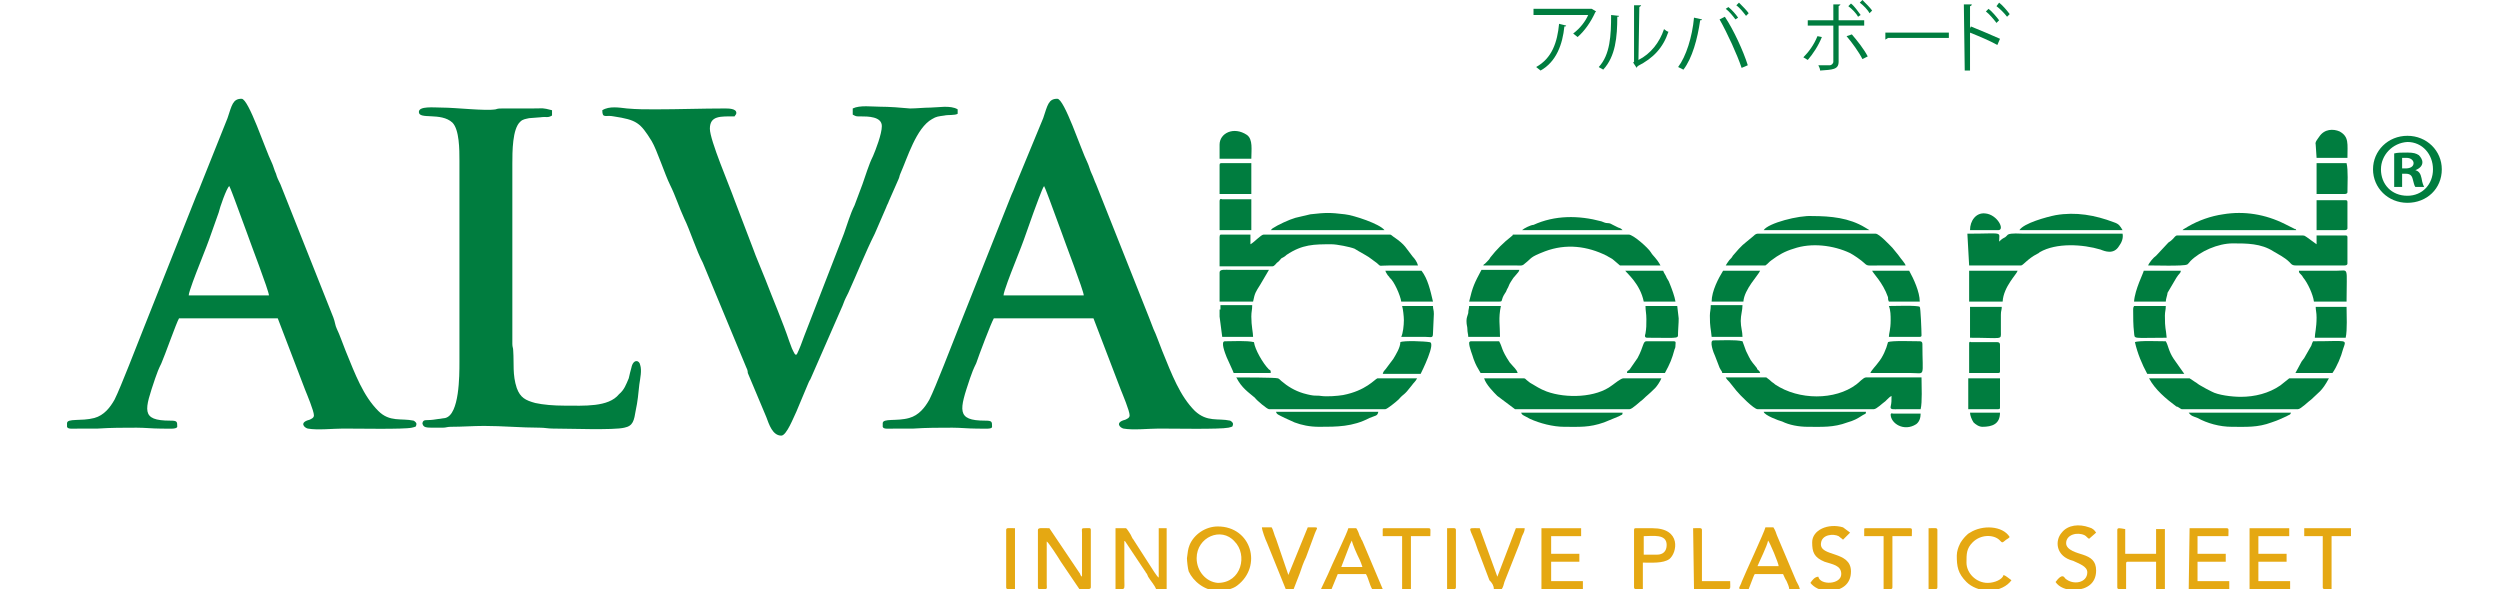 <?xml version="1.0" encoding="utf-8"?>
<!-- Generator: Adobe Illustrator 24.3.0, SVG Export Plug-In . SVG Version: 6.00 Build 0)  -->
<svg version="1.1" id="Layer_1" xmlns="http://www.w3.org/2000/svg" xmlns:xlink="http://www.w3.org/1999/xlink" x="0px" y="0px"
	 viewBox="0 0 283.5 66.8" style="enable-background:new 0 0 283.5 66.8;" xml:space="preserve">
<style type="text/css">
	.st0{fill-rule:evenodd;clip-rule:evenodd;fill:#E5A812;}
	.st1{fill-rule:evenodd;clip-rule:evenodd;fill:#007D3F;}
	.st2{fill:#007D3F;}
</style>
<g>
	<path class="st0" d="M117.7,60.1v6.5c0,0.3,0.2,0.2,0.8,0.2c0.3,0,0.2-0.2,0.2-0.5c0-0.2,0-0.5,0-0.7v-4.2c0.2,0.1,1.3,1.8,1.6,2.3
		l2.1,3.1c0.8,0,1.3,0.1,1.3-0.2v-6.5c0-0.3-0.2-0.2-0.8-0.2c-0.3,0-0.2,0.2-0.2,0.5c0,0.2,0,0.5,0,0.7v4.3c-0.1-0.1,0,0-0.1-0.1
		c-0.1-0.1-0.1-0.1-0.1-0.2l-3.5-5.2C118.2,59.9,117.7,59.8,117.7,60.1"/>
	<path class="st0" d="M126.5,66.8c1.2,0,1,0.2,1-1.2v-4.3c0,0.1,0,0,0.1,0.1l2.2,3.3c0.1,0.1,0.1,0.2,0.2,0.3
		c0.1,0.1,0.1,0.2,0.2,0.4c0.3,0.5,0.7,0.9,0.9,1.4h1.2v-6.9h-0.9v5.6c-0.2-0.1-0.8-1.1-1-1.4c-0.3-0.5-0.6-0.9-0.9-1.4
		c-0.3-0.5-0.6-0.9-0.9-1.4c-0.1-0.2-0.1-0.1-0.2-0.3c-0.1-0.2-0.1-0.2-0.2-0.4c-0.2-0.3-0.3-0.5-0.5-0.7h-1.2L126.5,66.8
		L126.5,66.8z"/>
	<path class="st0" d="M135.7,63.3c0-2.4,2.8-3.6,4.3-1.9c1.5,1.5,0.8,4.7-1.9,4.7C136.8,66,135.7,64.8,135.7,63.3 M138.1,67
		c0.8,0,1.7-0.2,2.2-0.6c2.9-2.2,1.6-6.7-2.2-6.7c-1.4,0-2.7,0.9-3.2,2.1c-0.2,0.5-0.2,0.8-0.3,1.5c0,0.3,0.1,1.2,0.2,1.5
		C135.3,65.9,136.6,67,138.1,67"/>
	<path class="st0" d="M240.1,60.1v6.5c0,0.3,0.3,0.2,1,0.2v-2.9c0-0.2,0.1-0.2,0.2-0.2h3.2v3.2h1v-6.9h-1v2.8h-3.5v-2.8
		C240.4,59.9,240.1,59.8,240.1,60.1"/>
	<path class="st0" d="M153.3,61.3c0.1,0.5,0.6,1.6,0.9,2.2c0.1,0.2,0.2,0.5,0.3,0.8h-2.4l1-2.6c0,0,0.1-0.2,0.1-0.2L153.3,61.3
		C153.3,61.3,153.3,61.3,153.3,61.3 M149.8,66.8h1.2l0.7-1.7h3.2c0.3,0.5,0.4,1.2,0.7,1.7h1.2l-2.2-5.2c-0.1-0.2-0.1-0.3-0.2-0.4
		c-0.1-0.2-0.1-0.3-0.2-0.4c-0.1-0.3-0.2-0.6-0.4-0.9h-0.9c-0.1,0.5-1.9,4.2-2.3,5.2L149.8,66.8z"/>
	<path class="st0" d="M200.5,61.3c0.2,0.2,1.2,2.6,1.2,2.9h-2.4C199.5,63.7,200.4,61.9,200.5,61.3 M197.4,66.8h0.9l0.5-1.3
		c0.1-0.2,0.1-0.3,0.2-0.4h3.2c0.1,0.2,0.2,0.5,0.4,0.8c0.1,0.2,0.3,0.7,0.3,0.9h1.2c-0.1-0.4-0.2-0.5-0.4-0.9l-2.2-5.2
		c-0.1-0.3-0.2-0.6-0.4-0.9h-0.9c-0.1,0.5-2.3,5.2-2.7,6.2C197.4,66.4,197,66.8,197.4,66.8"/>
	<polygon class="st0" points="255.1,66.8 259.7,66.8 259.7,65.9 256.1,65.9 256.1,63.7 259.3,63.7 259.3,62.8 256.1,62.8 
		256.1,60.8 259.6,60.8 259.6,59.9 255.1,59.9 	"/>
	<polygon class="st0" points="174.8,66.8 179.5,66.8 179.5,65.9 175.9,65.9 175.9,63.7 179.1,63.7 179.1,62.8 175.9,62.8 
		175.9,60.8 179.3,60.8 179.3,59.9 174.8,59.9 	"/>
	<path class="st0" d="M248.2,66.8h4.6v-0.9h-3.6v-2.2h3.2v-0.9h-3.2v-2h3.5c0-0.7,0.1-0.9-0.2-0.9h-4.2L248.2,66.8L248.2,66.8z"/>
	<path class="st0" d="M236.7,64.9c0,1.2-1.6,1.5-2.5,0.7c-0.1-0.1-0.3-0.7-1.1,0.4c0.4,0.6,1.2,0.9,2,0.9h0.3
		c1.2-0.1,2.3-0.7,2.3-2.2c0-1.1-0.6-1.5-1.5-1.8c-0.6-0.2-1.9-0.5-1.9-1.3c0-1,1.3-1.3,2.1-0.9c0.2,0.1,0.3,0.3,0.5,0.4l0.8-0.7
		c-0.2-0.3-0.4-0.5-0.8-0.6c-1.1-0.4-2.4-0.3-3.1,0.6c-0.8,0.9-0.7,2.7,1.3,3.2C235.7,63.9,236.7,64.2,236.7,64.9"/>
	<path class="st0" d="M205.5,61.5c0,1.1,0.2,1.7,1.4,2.2c0.9,0.3,1.9,0.4,1.9,1.4c0,1.2-2.4,1.3-2.6,0.3c-0.4,0-0.7,0.4-0.9,0.7
		c0.4,0.5,1.1,0.9,2,0.9h0.4c1.1-0.1,2.2-0.7,2.2-2.2c0-2.4-3.6-1.6-3.4-3.2c0.1-1,1.4-1.1,2-0.8l0.5,0.4l0.8-0.8l-0.8-0.6
		C207.3,59.3,205.5,60.1,205.5,61.5"/>
	<path class="st0" d="M187.9,62.9h-1.5v-2.1c1,0,2.6-0.3,2.6,1C189,62.5,188.6,62.9,187.9,62.9 M185.3,60.1v6.5c0,0.3,0.3,0.2,1,0.2
		v-3c1,0,2.3,0.1,3-0.4c0.9-0.7,1.4-3.5-1.9-3.5h-1.9C185.4,59.9,185.3,59.9,185.3,60.1"/>
	<path class="st0" d="M221.9,63c0,1.2,0.1,2,1.1,3c0.6,0.6,1.5,0.9,2.3,1h0.4c1-0.1,1.9-0.5,2.4-1.2c-0.3-0.2-0.6-0.5-0.9-0.6
		c-0.1,0.5-1,0.9-1.8,0.9c-1.3,0-2.4-1.1-2.4-2.3c0-1,0-1.6,0.7-2.3c0.9-0.9,2.3-0.9,3-0.3c0.4,0.4,0.3,0.4,0.8,0
		c0.2-0.1,0.3-0.2,0.4-0.3c-0.8-1.3-3.1-1.4-4.5-0.5c-0.2,0.1-0.3,0.2-0.5,0.4c-0.2,0.2-0.6,0.7-0.7,1C222.1,62,221.9,62.5,221.9,63
		"/>
	<path class="st0" d="M145.8,66.8h0.9l0.7-1.8c0.2-0.6,0.4-1.2,0.7-1.8l1-2.7c0.3-0.8,0.6-0.7-0.8-0.7l-2.2,5.4l-1.4-4.1
		c-0.2-0.4-0.3-1-0.5-1.3h-1.1c0,0.3,0.4,1.4,0.6,1.8L145.8,66.8z"/>
	<path class="st0" d="M169.4,66.8h0.9c0.2-0.3,0.2-0.5,0.3-0.8l1.7-4.3c0.1-0.3,0.2-0.6,0.3-0.9c0.2-0.4,0.3-0.6,0.3-0.9h-1
		l-2.1,5.5l-2-5.5c-1.7,0-1.1-0.3-0.2,2.5c0.1,0.2,0.1,0.3,0.2,0.5l1.1,2.9C169.2,66.1,169.4,66.4,169.4,66.8"/>
	<path class="st0" d="M156.8,60.1v0.7h2.2v6h1v-6h2.2c0-0.7,0.1-0.9-0.2-0.9h-5C156.8,59.9,156.8,59.9,156.8,60.1"/>
	<path class="st0" d="M211.4,60.1v0.7h2.2v6c0.7,0,1,0.1,1-0.2v-5.8h2.2c0-0.7,0.1-0.9-0.2-0.9h-5C211.4,59.9,211.4,59.9,211.4,60.1
		"/>
	<path class="st0" d="M261.2,60.8h2.2v5.8c0,0.3,0.3,0.2,1,0.2v-6h2.2v-0.9h-5.3V60.8z"/>
	<path class="st0" d="M192.1,66.8h3.9c0.3,0,0.2-0.3,0.2-0.9h-3.2v-5.8c0-0.3-0.3-0.2-1-0.2L192.1,66.8L192.1,66.8z"/>
	<path class="st0" d="M114.1,60.1v6.5c0,0.3,0.3,0.2,1,0.2v-6.9C114.4,59.9,114.1,59.8,114.1,60.1"/>
	<path class="st0" d="M218.7,66.8c0.7,0,1,0.1,1-0.2v-6.5c0-0.3-0.3-0.2-1-0.2V66.8z"/>
	<path class="st0" d="M164.1,66.8c0.7,0,1,0.1,1-0.2v-6.5c0-0.3-0.3-0.2-1-0.2V66.8z"/>
	<path class="st1" d="M26,21.1c0.2,0.4,0.4,1,0.6,1.5l1.4,3.8c0.3,0.9,2.5,6.6,2.5,7.1h-9.1c0-0.4,0.9-2.7,1.1-3.2l0.9-2.3
		c0.1-0.3,0.2-0.5,0.3-0.8l1.1-3.1C24.9,23.6,25.7,21.3,26,21.1 M7.6,48l0,0.4c0.1,0.3,0.6,0.2,1.6,0.2h1.9c1.5-0.1,2.9-0.1,4.4-0.1
		c0.9,0,1.8,0.1,2.6,0.1c1.1,0,1.9,0.1,2-0.2c0-0.6,0-0.7-0.8-0.7c-3.4,0-2.9-1.2-1.7-4.8c0.2-0.6,0.4-1.1,0.7-1.7
		c0.4-0.9,1.7-4.6,2-5.1h11.2l3.1,8.1c0.2,0.5,1,2.4,1,2.9c0,0.3-0.3,0.4-0.5,0.5c-1.2,0.3-0.6,0.9-0.2,1c1.1,0.2,2.9,0,4,0
		c1.7,0,6.9,0.1,7.8-0.1c0.4-0.1,0.5-0.1,0.5-0.3c0.1-0.2-0.1-0.4-0.3-0.5c-1.4-0.3-2.7,0.2-4-1.1c-1.7-1.7-2.6-4.1-3.7-6.8
		l-0.5-1.3c-0.2-0.5-0.3-0.8-0.5-1.2S38,36.5,37.8,36l-6-15.1c-0.2-0.4-0.4-0.8-0.5-1.2c-0.2-0.4-0.3-0.9-0.5-1.3
		c-0.7-1.4-2.6-7.2-3.4-7.2c-1,0-1.1,0.7-1.6,2.2l-3,7.5c-0.2,0.5-0.3,0.8-0.5,1.2l-6,15.1c-0.8,2-2.6,6.7-3.3,8.1
		c-0.5,0.9-1.2,1.8-2.3,2.1C9.2,47.8,7.6,47.4,7.6,48"/>
	<path class="st1" d="M118.4,21.1c0.2,0.4,0.4,1,0.6,1.5l1.4,3.8c0.3,0.9,2.5,6.6,2.5,7.1h-9.1c0-0.4,0.9-2.7,1.1-3.2l0.9-2.3
		c0.1-0.3,0.2-0.5,0.3-0.8l1.1-3.1C117.4,23.6,118.2,21.3,118.4,21.1 M100.1,48l0,0.4c0.1,0.3,0.6,0.2,1.6,0.2h1.9
		c1.5-0.1,2.9-0.1,4.4-0.1c0.9,0,1.8,0.1,2.6,0.1c1.1,0,1.9,0.1,1.9-0.2c0-0.6,0-0.7-0.8-0.7c-3.3,0-2.9-1.2-1.7-4.8
		c0.2-0.6,0.4-1.1,0.7-1.7c0.3-0.9,1.7-4.6,2-5.1H124l3.1,8.1c0.2,0.5,1,2.4,1,2.9c0,0.3-0.3,0.4-0.5,0.5c-1.2,0.3-0.6,0.9-0.2,1
		c1.1,0.2,2.9,0,4,0c1.7,0,6.9,0.1,7.9-0.1c0.4-0.1,0.5-0.1,0.5-0.3c0.1-0.2-0.1-0.4-0.3-0.5c-1.4-0.3-2.6,0.2-4-1.1
		c-1.7-1.7-2.6-4.1-3.7-6.8l-0.5-1.3c-0.2-0.5-0.3-0.8-0.5-1.2c-0.2-0.5-0.3-0.8-0.5-1.3l-6-15.1c-0.2-0.4-0.3-0.8-0.5-1.2
		c-0.2-0.4-0.3-0.9-0.5-1.3c-0.7-1.4-2.6-7.2-3.4-7.2c-1,0-1.1,0.7-1.6,2.2l-3.1,7.5c-0.2,0.5-0.3,0.8-0.5,1.2l-6,15.1
		c-0.8,2-2.6,6.7-3.3,8.1c-0.5,0.9-1.2,1.8-2.3,2.1C101.7,47.8,100.1,47.4,100.1,48"/>
	<path class="st1" d="M68.3,12.5c0,1,0.4,0.5,1.3,0.7c2.6,0.4,3,0.7,4.3,2.8c0.6,1,1.5,3.8,2.1,5c0.6,1.2,1,2.5,1.6,3.8
		c0.6,1.2,1.4,3.7,2.1,5l4.9,11.8c0.1,0.2,0.2,0.4,0.2,0.7l2.1,5c0.3,0.8,0.7,2.1,1.7,2.1c0.6,0,1.4-2.1,1.7-2.7l1.3-3.1
		c0.1-0.2,0.1-0.3,0.3-0.6l3.5-8c0.2-0.4,0.3-0.8,0.5-1.2c0.1-0.2,0.2-0.4,0.3-0.6c1-2.2,1.9-4.5,3-6.7l1.3-3
		c0.1-0.3,0.2-0.4,0.3-0.7l1.1-2.5c0.1-0.2,0.1-0.4,0.2-0.6c0.8-1.8,1.8-5.2,3.6-6.2c0.5-0.3,0.7-0.3,1.4-0.4c0.4-0.1,1.2,0,1.5-0.2
		v-0.5c-0.8-0.5-2.3-0.2-3.1-0.2c-0.7,0-1.6,0.1-2.3,0.1c-1-0.1-2.4-0.2-3.4-0.2c-0.9,0-2.3-0.2-3.1,0.2V13c0.4,0.2,0.3,0.2,0.9,0.2
		c0.8,0,2.4,0,2.4,1.1c0,0.9-0.7,2.7-1,3.4c-0.5,1-0.8,2.1-1.2,3.2l-0.9,2.4c-0.5,1-0.8,2.1-1.2,3.2l-4.5,11.6
		c-0.2,0.6-0.6,1.6-0.8,2c-0.2,0.4-0.4-0.2-0.6-0.6c-0.1-0.3-0.2-0.5-0.3-0.8c-0.7-2.1-1.9-4.9-2.7-7L85.7,29
		c-0.1-0.3-0.2-0.5-0.3-0.8l-2.1-5.5c-0.6-1.7-2.8-6.8-2.8-8.1c0-1.5,1.2-1.4,2.8-1.4c0.1-0.2,0.2-0.2,0.2-0.4
		c0-0.5-0.9-0.5-1.3-0.5c-2.6,0-5.2,0.1-7.9,0.1c-1.1,0-2.1,0-3.2-0.1C70.2,12.2,69.1,12,68.3,12.5"/>
	<path class="st1" d="M47.5,12.7c0,0.9,2.5,0,3.8,1.2c0.8,0.8,0.8,3.1,0.8,4.3v22.9c0,1.5,0,5.9-1.6,6.3l-1.4,0.2
		c-0.8,0.1-1.1-0.1-1.2,0.4c0.1,0.5,0.4,0.5,1.4,0.5c0.3,0,0.6,0,0.9,0c0.4,0,0.5-0.1,0.9-0.1c1.4,0,2.5-0.1,3.8-0.1
		c2.1,0,4.2,0.2,6.3,0.2c0.6,0,0.9,0.1,1.5,0.1c1.8,0,6.9,0.2,8.1-0.1c1-0.2,1.1-0.8,1.3-2c0.2-0.9,0.3-1.9,0.4-2.9
		c0.1-0.7,0.3-1.6,0.1-2.2c-0.1-0.6-0.8-0.7-1,0.3c-0.1,0.3-0.2,0.8-0.3,1.2c-0.3,0.7-0.5,1.3-1.1,1.8C69,46.2,66.2,46,64,46
		c-1.2,0-2.4-0.1-3.3-0.3c-1.1-0.3-1.7-0.6-2.1-1.7c-0.5-1.5-0.3-2.8-0.4-4.2c0-0.4-0.1-0.4-0.1-0.8V18.6c0-1.4,0-4,0.9-4.8
		c0.3-0.3,0.6-0.3,1-0.4l1.3-0.1c0.7-0.1,0.8,0.1,1.3-0.2v-0.6c-1.2-0.3-0.8-0.2-2.3-0.2L57,12.3c-0.4,0-0.5,0-0.8,0.1
		c-1.2,0.2-4.5-0.2-6.1-0.2C49.2,12.2,47.5,12,47.5,12.7"/>
	<path class="st1" d="M199.3,46.4h13.2c0.3,0,1-0.7,1.3-0.9c0.1-0.1,0.1-0.1,0.2-0.2c0.2-0.2,0.3-0.3,0.5-0.4c0,0.5,0,0.8-0.1,1.2
		c-0.1,0.4,0.4,0.3,0.9,0.3c0.9,0,1.7,0,2.5,0c0.2-0.8,0.1-2.6,0.1-3.6h-6.3c-0.3,0-0.8,0.6-1.1,0.8c-2.4,1.8-6.5,1.8-9.2,0
		c-0.2-0.2-0.3-0.2-0.5-0.4c-0.2-0.2-0.4-0.3-0.5-0.4h-4.6c0.1,0.2,0.2,0.3,0.4,0.5l0.8,1C197.3,44.8,198.9,46.4,199.3,46.4"/>
	<path class="st1" d="M138.3,26.9v3.3h6c0.2,0,0.4-0.3,0.5-0.4c0.3-0.2,0.3-0.3,0.5-0.5c0.2-0.1,0.4-0.2,0.6-0.4
		c1.8-1.2,3.1-1.2,5.1-1.2c0.6,0,2.1,0.3,2.6,0.5c0.2,0.1,0.3,0.2,0.5,0.3c1.4,0.8,0.9,0.5,2,1.3c0.6,0.5,0.1,0.3,1.6,0.3h3.1
		c-0.1-0.4-0.4-0.8-0.6-1c-0.8-1-0.8-1.3-2.1-2.2c-0.2-0.1-0.3-0.3-0.5-0.3h-14.3c-0.3,0-1.1,0.9-1.5,1.1v-1.1h-3.3
		C138.4,26.6,138.3,26.6,138.3,26.9"/>
	<path class="st1" d="M243.6,30.1c0.5,0,4.1,0.1,4.4-0.1c0.1,0,0.3-0.3,0.4-0.4c1.1-1.1,3.1-2,4.8-2c1.6,0,3.2,0,4.6,0.9
		c0.5,0.3,1.3,0.7,1.8,1.2c0.2,0.2,0.3,0.4,0.7,0.4h5.6c0.2,0,0.3-0.1,0.3-0.2v-3c0-0.2-0.1-0.2-0.3-0.2h-3.2v1l-1.1-0.8
		c-0.2-0.1-0.2-0.2-0.5-0.2h-14.2c-0.2,0-0.3,0.2-0.5,0.4c-0.2,0.2-0.2,0.2-0.5,0.4l-1.4,1.5C244.2,29.2,243.7,29.8,243.6,30.1"/>
	<path class="st1" d="M171.8,46.4h13c0.3,0,1.2-0.9,1.5-1.1c0.5-0.5,0.6-0.5,1.4-1.3c0.2-0.2,0.6-0.8,0.7-1.1h-4.3
		c-0.3,0-1,0.6-1.3,0.8c-1.8,1.4-5.2,1.5-7.4,0.7c-0.8-0.3-1.2-0.6-1.9-1c-0.7-0.5-0.4-0.5-0.9-0.5h-4.3c0.2,0.7,1.1,1.6,1.5,2
		L171.8,46.4z"/>
	<path class="st1" d="M247.4,46.4h13.2c0.3,0,1.2-0.9,1.5-1.1c0.8-0.8,1.2-0.9,2-2.4h-4.5l-1,0.8c-1.3,0.9-2.9,1.3-4.5,1.3
		c-1,0-2.6-0.2-3.3-0.6c-0.4-0.2-0.8-0.4-1.3-0.7c-0.2-0.1-0.4-0.3-0.6-0.4l-0.6-0.4h-4.6c0.7,1.3,1.9,2.3,3.1,3.2
		C247,46.1,247.3,46.4,247.4,46.4"/>
	<path class="st1" d="M168.2,30.1h3.6c0.6,0,0.8,0.1,1.1-0.2c0.9-0.7,0.5-0.7,2.3-1.4c2.4-0.9,4.8-0.6,7,0.5
		c0.3,0.2,0.6,0.3,0.8,0.5c0.2,0.2,0.5,0.4,0.7,0.6h4.6c-0.5-0.9-0.8-1-1.1-1.5c-0.3-0.5-2-2-2.5-2h-13c-0.3,0,0,0-0.3,0.2
		c-0.9,0.7-1.7,1.5-2.4,2.4c-0.1,0.2-0.2,0.3-0.4,0.5c-0.1,0.1-0.1,0.1-0.2,0.2C168.3,30,168.3,29.9,168.2,30.1"/>
	<path class="st1" d="M143.9,46.4h13.2c0.2,0,1.3-0.9,1.5-1.1c0.7-0.8,0.5-0.3,1.5-1.6c0.2-0.3,0.4-0.4,0.6-0.8h-4.5
		c-0.3,0.1-1.3,1.4-3.9,1.9c-0.6,0.1-1.8,0.2-2.5,0.1c-0.6-0.1-0.6,0.1-2-0.3c-1-0.3-1.8-0.8-2.5-1.4c-0.1-0.1-0.3-0.3-0.4-0.3
		c-0.3-0.1-4.2-0.1-4.7-0.1c0.6,1.2,1.4,1.7,2.1,2.3C142.5,45.4,143.7,46.4,143.9,46.4"/>
	<path class="st1" d="M195.7,30.1h4.5c0.3-0.2,0.4-0.4,0.7-0.6c0.8-0.6,1.5-1,2.5-1.3c2-0.7,4.5-0.4,6.4,0.5
		c0.2,0.1,0.5,0.3,0.8,0.5c1.6,1.1,0.4,0.9,2.9,0.9h2.6c-0.1-0.3-0.5-0.7-0.7-1c-0.2-0.3-0.5-0.6-0.8-1c-0.3-0.3-1.5-1.6-1.9-1.6
		h-13.4c-0.2,0-0.4,0.2-0.5,0.3c-1.3,1.1-1.1,0.8-2.3,2.2c-0.1,0.2-0.2,0.3-0.4,0.5C195.9,29.8,195.8,29.9,195.7,30.1"/>
	<path class="st1" d="M223.3,30.1h5.9c0.2,0,0.8-0.8,1.8-1.3c0.2-0.1,0.2-0.1,0.3-0.2c1.9-1.1,4.9-0.9,6.9-0.3
		c0.5,0.2,1.5,0.6,2.1-0.4c0.3-0.4,0.5-0.9,0.4-1.4h-11.2c-0.5,0-1.4-0.1-1.8,0.1c-0.1,0.1-0.1,0.1-0.2,0.2
		c-0.1,0.1-0.1,0.1-0.3,0.2c-0.2,0.1-0.4,0.3-0.5,0.4c0-1.2,0.6-0.9-3.6-0.9L223.3,30.1L223.3,30.1z"/>
	<path class="st1" d="M144.1,26.1h12.9c-0.5-0.7-3.5-1.7-4.5-1.8c-1.7-0.2-2.1-0.2-3.9,0c-0.5,0.1-1.2,0.3-1.7,0.4
		c-0.7,0.2-2,0.8-2.6,1.2L144.1,26.1z"/>
	<path class="st1" d="M247.5,26.1h12.9c-0.2-0.3,0,0-0.3-0.2l-1-0.5c-2.2-1.1-4.6-1.5-7-1.1c-1.4,0.2-2.8,0.7-4,1.4l-0.5,0.3
		C247.7,25.9,247.6,26,247.5,26.1L247.5,26.1z"/>
	<path class="st1" d="M214.1,38.8c-0.2,0.8-0.6,1.7-1.1,2.3c-0.2,0.3-0.8,0.9-0.9,1.2h4.6c1.7,0,1.3,0.6,1.3-3.3
		c0-0.2-0.1-0.3-0.3-0.3C217,38.7,214.5,38.6,214.1,38.8"/>
	<path class="st1" d="M138.3,30.9v3.3h3.8c0.2-1,0.3-1.1,0.8-1.9l1-1.7h-4.3C138.9,30.6,138.3,30.5,138.3,30.9"/>
	<path class="st1" d="M223.3,34.2h3.8c0.1-1.7,1.6-3.1,1.7-3.5h-5.5V34.2z"/>
	<path class="st1" d="M262.4,34.2h3.7c0-4.1,0.3-3.5-1.1-3.5h-4.3c0,0.2,0,0.2,0.2,0.4c0.1,0.1,0.2,0.2,0.3,0.4
		C261.7,32.1,262.3,33.4,262.4,34.2"/>
	<path class="st1" d="M229,26.1h11.7c-0.3-0.5-0.4-0.7-1-0.9c-2.1-0.8-4.3-1.2-6.6-0.8C232.1,24.6,229.5,25.3,229,26.1"/>
	<path class="st1" d="M184.5,42.3h4.3c0.6-1.1,0.8-1.6,1.1-2.7c0.1-0.2,0.1-0.3,0.1-0.5c0-0.2,0.1-0.4-0.2-0.4h-3.1
		c-0.4,0-0.3,0.6-1,1.9l-0.9,1.3C184.6,42.1,184.5,42,184.5,42.3"/>
	<path class="st1" d="M158.8,38.8c0,0.6-0.5,1.4-0.8,1.9c-0.2,0.3-0.4,0.5-0.6,0.8c-0.4,0.6-0.5,0.5-0.6,0.9h4.3
		c0.1-0.2,1.8-3.6,1-3.6C161.6,38.7,159.2,38.6,158.8,38.8"/>
	<path class="st1" d="M260.3,42.3h4.2c0.5-0.7,1-1.9,1.2-2.7c0.4-1.2,0.6-0.9-3.4-0.9c-0.1,0.2-0.1,0.2-0.2,0.5l-0.8,1.4
		c-0.1,0.1-0.2,0.3-0.3,0.4L260.3,42.3z"/>
	<path class="st1" d="M200,26.1h12l-0.5-0.3c-1.8-1.1-3.9-1.3-6-1.3C204,24.4,200.5,25.3,200,26.1"/>
	<path class="st1" d="M166.6,34.2l3.4,0c0.5,0,0.1-0.1,0.7-1c0.1-0.1,0.1-0.2,0.2-0.4c0.2-0.3,0.2-0.5,0.4-0.8
		c0.2-0.3,0.3-0.5,0.5-0.7c0.4-0.5,0.4-0.4,0.5-0.7h-4.3C167.2,32.1,167,32.5,166.6,34.2"/>
	<path class="st1" d="M166.6,38.9c0,0.5,0.4,1.4,0.5,1.8c0.3,0.8,0.4,0.9,0.8,1.6h4.2c-0.1-0.4-0.4-0.6-0.9-1.2
		c-1-1.5-0.8-1.7-1.2-2.4h-3.2C166.8,38.7,166.6,38.7,166.6,38.9"/>
	<path class="st1" d="M195.3,42.3h4.3c-0.1-0.3-0.1-0.2-0.3-0.4c-0.1-0.1,0-0.1-0.1-0.2c-0.8-1-0.6-0.7-1.2-1.9
		c-0.1-0.3-0.3-0.8-0.4-1.1c-0.8-0.2-2.4-0.1-3.3-0.1c-0.5,0,0,1.4,0.2,1.8l0.5,1.3C195.2,42.1,195.3,42.1,195.3,42.3"/>
	<path class="st1" d="M186.4,34.2h3.6c-0.1-0.6-0.4-1.4-0.6-1.9c-0.1-0.3-0.2-0.5-0.4-0.8c-0.1-0.3-0.3-0.5-0.4-0.8h-4.3
		C184.5,31,186,32.2,186.4,34.2"/>
	<path class="st1" d="M242.1,38.8c0.3,1.3,0.8,2.5,1.4,3.6h4.2l-1.2-1.7c-0.6-0.9-0.6-1.5-0.9-2C244.9,38.7,242.5,38.6,242.1,38.8"
		/>
	<path class="st1" d="M139.9,42.3h4.2c0-0.3,0-0.3-0.2-0.4c-0.7-0.7-1.6-2.3-1.7-3.1c-0.8-0.2-2.4-0.1-3.3-0.1c-0.5,0,0,1.3,0.2,1.8
		C139.4,41.2,139.8,42,139.9,42.3"/>
	<path class="st1" d="M194.1,34.2h3.6c0.1-1.4,1.7-3,1.9-3.5h-4.2C194.9,31.5,194.1,33,194.1,34.2"/>
	<path class="st1" d="M205,48.4c1.6,0,2.9,0.1,4.5-0.5c0.7-0.2,1.1-0.4,1.7-0.8c0.3-0.2,0.4-0.1,0.4-0.4h-11.6
		c0.1,0.4,1.7,1,2.1,1.1C202.9,48.2,204,48.4,205,48.4"/>
	<path class="st1" d="M242,34.2h3.6c0-0.3,0.2-0.8,0.2-1l1-1.7c0.3-0.5,0.5-0.5,0.5-0.8h-4.2C243.1,30.9,242.1,32.8,242,34.2"/>
	<path class="st1" d="M253.1,48.4c1.6,0,2.9,0.1,4.5-0.5c0.9-0.3,1-0.4,1.7-0.7c0.3-0.2,0.4-0.1,0.5-0.4h-11.6
		c0.3,0.4,0.5,0.4,1,0.6C250.3,48,251.7,48.4,253.1,48.4"/>
	<path class="st1" d="M214.2,34.2h3.5c0-1.1-0.7-2.6-1.2-3.5h-4.2c0.1,0.3,1.2,1.3,1.8,3C214.1,33.9,214.1,34,214.2,34.2"/>
	<path class="st1" d="M149.6,48.4c2,0,3.8,0,5.7-1c0.7-0.3,0.9-0.2,1-0.7h-11.6c0.1,0.3,0.2,0.3,1,0.7c0.4,0.2,0.7,0.3,1.1,0.5
		C147.6,48.2,148.5,48.4,149.6,48.4"/>
	<path class="st1" d="M177.4,48.4c1.7,0,2.8,0.1,4.5-0.5l1.7-0.7c0.3-0.2,0.4-0.1,0.4-0.4h-11.5c0.1,0.3,0.3,0.3,1,0.7
		C174.6,48,176.1,48.4,177.4,48.4"/>
	<path class="st1" d="M158.9,34.2h3.6c-0.3-1.3-0.6-2.6-1.3-3.5h-4.1c0.1,0.3,0.1,0.2,0.2,0.4c0.1,0.2,0.2,0.2,0.3,0.4
		C158.1,31.9,158.8,33.5,158.9,34.2"/>
	<path class="st1" d="M223.3,38.9v3.4h3.3c0.2,0,0.2-0.1,0.2-0.2v-3c0-0.2-0.1-0.3-0.3-0.3h-3C223.4,38.7,223.3,38.8,223.3,38.9"/>
	<path class="st1" d="M186.7,36.2c0,0.7,0,1-0.1,1.6c-0.1,0.3-0.1,0.5,0.2,0.5c4.1,0,3.4,0.2,3.5-0.8c0.1-1.9,0.1-0.9-0.1-2.8h-3.6
		C186.6,35.3,186.7,35.5,186.7,36.2"/>
	<path class="st1" d="M166.3,36.4c0,0.5,0.1,0.6,0.1,0.9c0,0.4,0.1,0.6,0.1,0.9h3.6c0-1.3-0.2-2.1,0.1-3.5h-3.6
		c0,0.3-0.1,0.4-0.1,0.8C166.4,35.9,166.3,36,166.3,36.4"/>
	<path class="st1" d="M241.9,35.1c0,0.8,0,1.8,0.1,2.6c0.1,0.8-0.3,0.6,3.7,0.6c-0.1-1.2-0.2-0.9-0.2-2.5c0-0.5,0.1-0.6,0.1-1.1
		h-3.6C241.9,34.9,241.9,34.9,241.9,35.1"/>
	<path class="st1" d="M223.3,38.3c3.9,0,3.6,0.3,3.6-0.7v-1.9c0-0.5,0.1-0.5,0.1-0.9h-3.6V38.3z"/>
	<path class="st1" d="M214.4,36.3c0,1.1-0.2,1.5-0.2,1.9h3.5c0.2,0,0.2-0.1,0.2-0.2c0-0.5-0.1-3.1-0.2-3.2c-0.2-0.2-3-0.1-3.5-0.1
		C214.4,35.2,214.4,35.8,214.4,36.3"/>
	<path class="st1" d="M138.3,22.8v3.3h3.6v-3.5h-3.3C138.4,22.5,138.3,22.6,138.3,22.8"/>
	<path class="st1" d="M138.3,18.7V22h3.6v-3.5h-3.3C138.4,18.5,138.3,18.5,138.3,18.7"/>
	<path class="st1" d="M223.3,46.4h3.3c0.2,0,0.2-0.1,0.2-0.2v-3.3h-3.6V46.4z"/>
	<path class="st1" d="M262.7,36c0,1.2-0.2,1.8-0.2,2.3h3.5c0.2-0.9,0.1-2.6,0.1-3.5h-3.5C262.6,35.2,262.7,35.4,262.7,36"/>
	<path class="st1" d="M138.3,35.1c0,0.3,0,0.6,0,0.8l0.3,2.3h3.5c0-0.5-0.2-1.2-0.2-2.3c0-0.6,0.1-0.7,0.1-1.3h-3.6V35.1z"/>
	<path class="st1" d="M172.6,26.1H184c-0.2-0.2-0.2-0.2-0.5-0.3l-0.6-0.3c-0.2-0.1-0.3-0.2-0.6-0.2s-0.4-0.1-0.7-0.2
		c-2.6-0.7-5.3-0.7-7.7,0.4C173.6,25.5,172.8,25.9,172.6,26.1"/>
	<path class="st1" d="M159.2,36.3c0,0.6-0.1,1.5-0.3,1.9c0.9,0,1.8,0,2.7,0c0.7,0,0.9,0.2,0.9-0.4l0.1-2.2c0-0.5-0.1-0.5-0.1-0.9
		H159C159.1,35,159.2,35.9,159.2,36.3"/>
	<path class="st1" d="M193.9,35.8c0,1.4,0.1,1.3,0.2,2.4h3.5c0-0.6-0.2-1.1-0.2-1.8c0-0.7,0.2-1.2,0.2-1.8H194
		C194,35.2,193.9,35.3,193.9,35.8"/>
	<path class="st1" d="M262.7,22h3.2c0.2,0,0.3-0.1,0.3-0.2c0-0.9,0.1-2.5-0.1-3.3h-3.4L262.7,22L262.7,22z"/>
	<path class="st1" d="M262.7,26.1h3.2c0.2,0,0.3-0.1,0.3-0.2v-3c0-0.2-0.1-0.2-0.3-0.2h-3.2V26.1z"/>
	<path class="st1" d="M138.3,16.4V18h3.6c0-1,0.2-2.2-0.5-2.7C139.9,14.3,138.3,15.1,138.3,16.4"/>
	<path class="st1" d="M262.6,16.4l0.1,1.5h3.5c0-1.6,0.2-2.4-0.9-3c-0.7-0.3-1.7-0.3-2.3,0.6C262.8,15.8,262.5,16.1,262.6,16.4"/>
	<path class="st1" d="M223.4,26.1h3.2c0.8,0-0.1-1.8-1.5-1.9C224.1,24.1,223.4,25,223.4,26.1"/>
	<path class="st1" d="M214.4,47c0,1,1.5,2,2.9,1.1c0.4-0.3,0.5-0.8,0.5-1.2h-3.2C214.6,46.8,214.4,46.9,214.4,47"/>
	<path class="st1" d="M224.8,48.4c1.1,0,2-0.3,2-1.6h-3.4c0,0.3,0.2,0.8,0.4,1.1C224,48.1,224.4,48.4,224.8,48.4"/>
	<path class="st2" d="M276.9,19.2c0,2.2-1.7,3.8-3.9,3.8c-2.2,0-3.9-1.7-3.9-3.8c0-2.1,1.7-3.8,3.9-3.8
		C275.2,15.4,276.9,17.1,276.9,19.2 M270,19.2c0,1.7,1.2,3,3,3c1.7,0,2.9-1.3,2.9-3c0-1.7-1.2-3.1-2.9-3.1
		C271.3,16.2,270,17.6,270,19.2 M272.4,21.2h-0.9v-3.8c0.4-0.1,0.8-0.1,1.5-0.1c0.7,0,1,0.1,1.3,0.3c0.2,0.2,0.4,0.5,0.4,0.8
		c0,0.4-0.3,0.7-0.8,0.9v0c0.4,0.1,0.6,0.4,0.7,0.9c0.1,0.6,0.2,0.8,0.3,1h-1c-0.1-0.1-0.2-0.5-0.3-0.9c-0.1-0.4-0.3-0.6-0.8-0.6
		h-0.4L272.4,21.2L272.4,21.2z M272.4,19.1h0.4c0.5,0,0.9-0.2,0.9-0.6c0-0.3-0.3-0.6-0.8-0.6c-0.2,0-0.4,0-0.5,0L272.4,19.1
		L272.4,19.1z"/>
</g>
<path class="st2" d="M181,1.3c0,0-0.1,0.1-0.1,0.1c-0.5,1.1-1.2,2.1-2,2.8c-0.1-0.1-0.4-0.3-0.5-0.4c0.8-0.6,1.4-1.4,1.7-2.1l-6.2,0
	V1l6.5,0l0.1,0L181,1.3z M177.6,2.9c0,0.1-0.1,0.1-0.2,0.1c-0.2,2-0.9,4-2.7,5c-0.1-0.1-0.4-0.3-0.5-0.4c1.8-1,2.4-2.8,2.6-4.9
	L177.6,2.9z"/>
<path class="st2" d="M183.6,1.8c0,0.1-0.1,0.1-0.2,0.1c0,2.3-0.2,4.5-1.6,6c-0.1-0.1-0.4-0.2-0.5-0.3c1.3-1.4,1.4-3.6,1.4-5.9
	L183.6,1.8z M185.8,6.8c1.4-0.7,2.4-2,2.9-3.5c0.1,0.1,0.4,0.3,0.5,0.3c-0.6,1.8-1.7,3-3.5,3.9c0,0.1-0.1,0.1-0.1,0.2l-0.4-0.6
	l0.1-0.1l0-6.4l0.8,0c0,0.1-0.1,0.1-0.2,0.2L185.8,6.8z"/>
<path class="st2" d="M193,2.2c0,0.1-0.1,0.1-0.2,0.1c-0.3,2.1-0.9,4.3-1.9,5.6c-0.2-0.1-0.4-0.2-0.6-0.3c0.9-1.2,1.6-3.4,1.8-5.6
	L193,2.2z M197.5,7.7c-0.5-1.5-1.6-3.9-2.5-5.5l0.6-0.3c1,1.5,2.1,3.9,2.6,5.5L197.5,7.7z M196,0.8c0.4,0.3,0.9,0.9,1.1,1.2
	l-0.3,0.2c-0.3-0.4-0.7-0.9-1.1-1.2L196,0.8z M197.2,0.3c0.4,0.4,0.9,0.9,1.1,1.2l-0.3,0.3c-0.3-0.4-0.7-0.9-1.1-1.2L197.2,0.3z"/>
<path class="st2" d="M206.6,4.2c-0.4,1-1,1.9-1.6,2.6l-0.5-0.3c0.6-0.6,1.2-1.4,1.6-2.4L206.6,4.2z M208.5,2.9v4.1
	c0,0.9-0.7,0.9-2.1,1c0-0.2-0.1-0.4-0.2-0.6c0.2,0,0.5,0,0.8,0h0.5c0.2,0,0.4-0.2,0.4-0.4V2.9h-2.9V2.3h2.9V0.5l0.8,0
	c0,0.1-0.1,0.1-0.2,0.2v1.6h2.9v0.6L208.5,2.9z M209.9,0.4c0.4,0.3,0.8,0.9,1.1,1.3l-0.3,0.2c-0.2-0.4-0.7-0.9-1.1-1.2L209.9,0.4z
	 M210,3.9c0.6,0.7,1.4,1.7,1.8,2.5l-0.6,0.3c-0.4-0.8-1.2-1.9-1.8-2.6L210,3.9z M211.2,0c0.4,0.4,0.9,0.9,1.1,1.2l-0.3,0.3
	c-0.2-0.4-0.7-0.9-1.1-1.2L211.2,0z"/>
<path class="st2" d="M213.8,3.7l7.2,0v0.6l-6.9,0c-0.1,0.1-0.2,0.1-0.3,0.2L213.8,3.7z"/>
<path class="st2" d="M226.5,5.1c-0.9-0.5-2.1-1-3.1-1.4l0,4.3h-0.6l-0.1-7.5l0.9,0c0,0.1-0.1,0.2-0.2,0.2l0,2.5l0.1-0.2
	c1,0.4,2.4,1,3.3,1.4L226.5,5.1z M225.5,1c0.4,0.3,0.9,0.9,1.2,1.3l-0.3,0.3c-0.3-0.4-0.8-1-1.2-1.3L225.5,1z M226.7,0.3
	c0.4,0.3,0.9,0.9,1.2,1.3l-0.3,0.3c-0.3-0.4-0.8-0.9-1.2-1.2L226.7,0.3z"/>
</svg>
